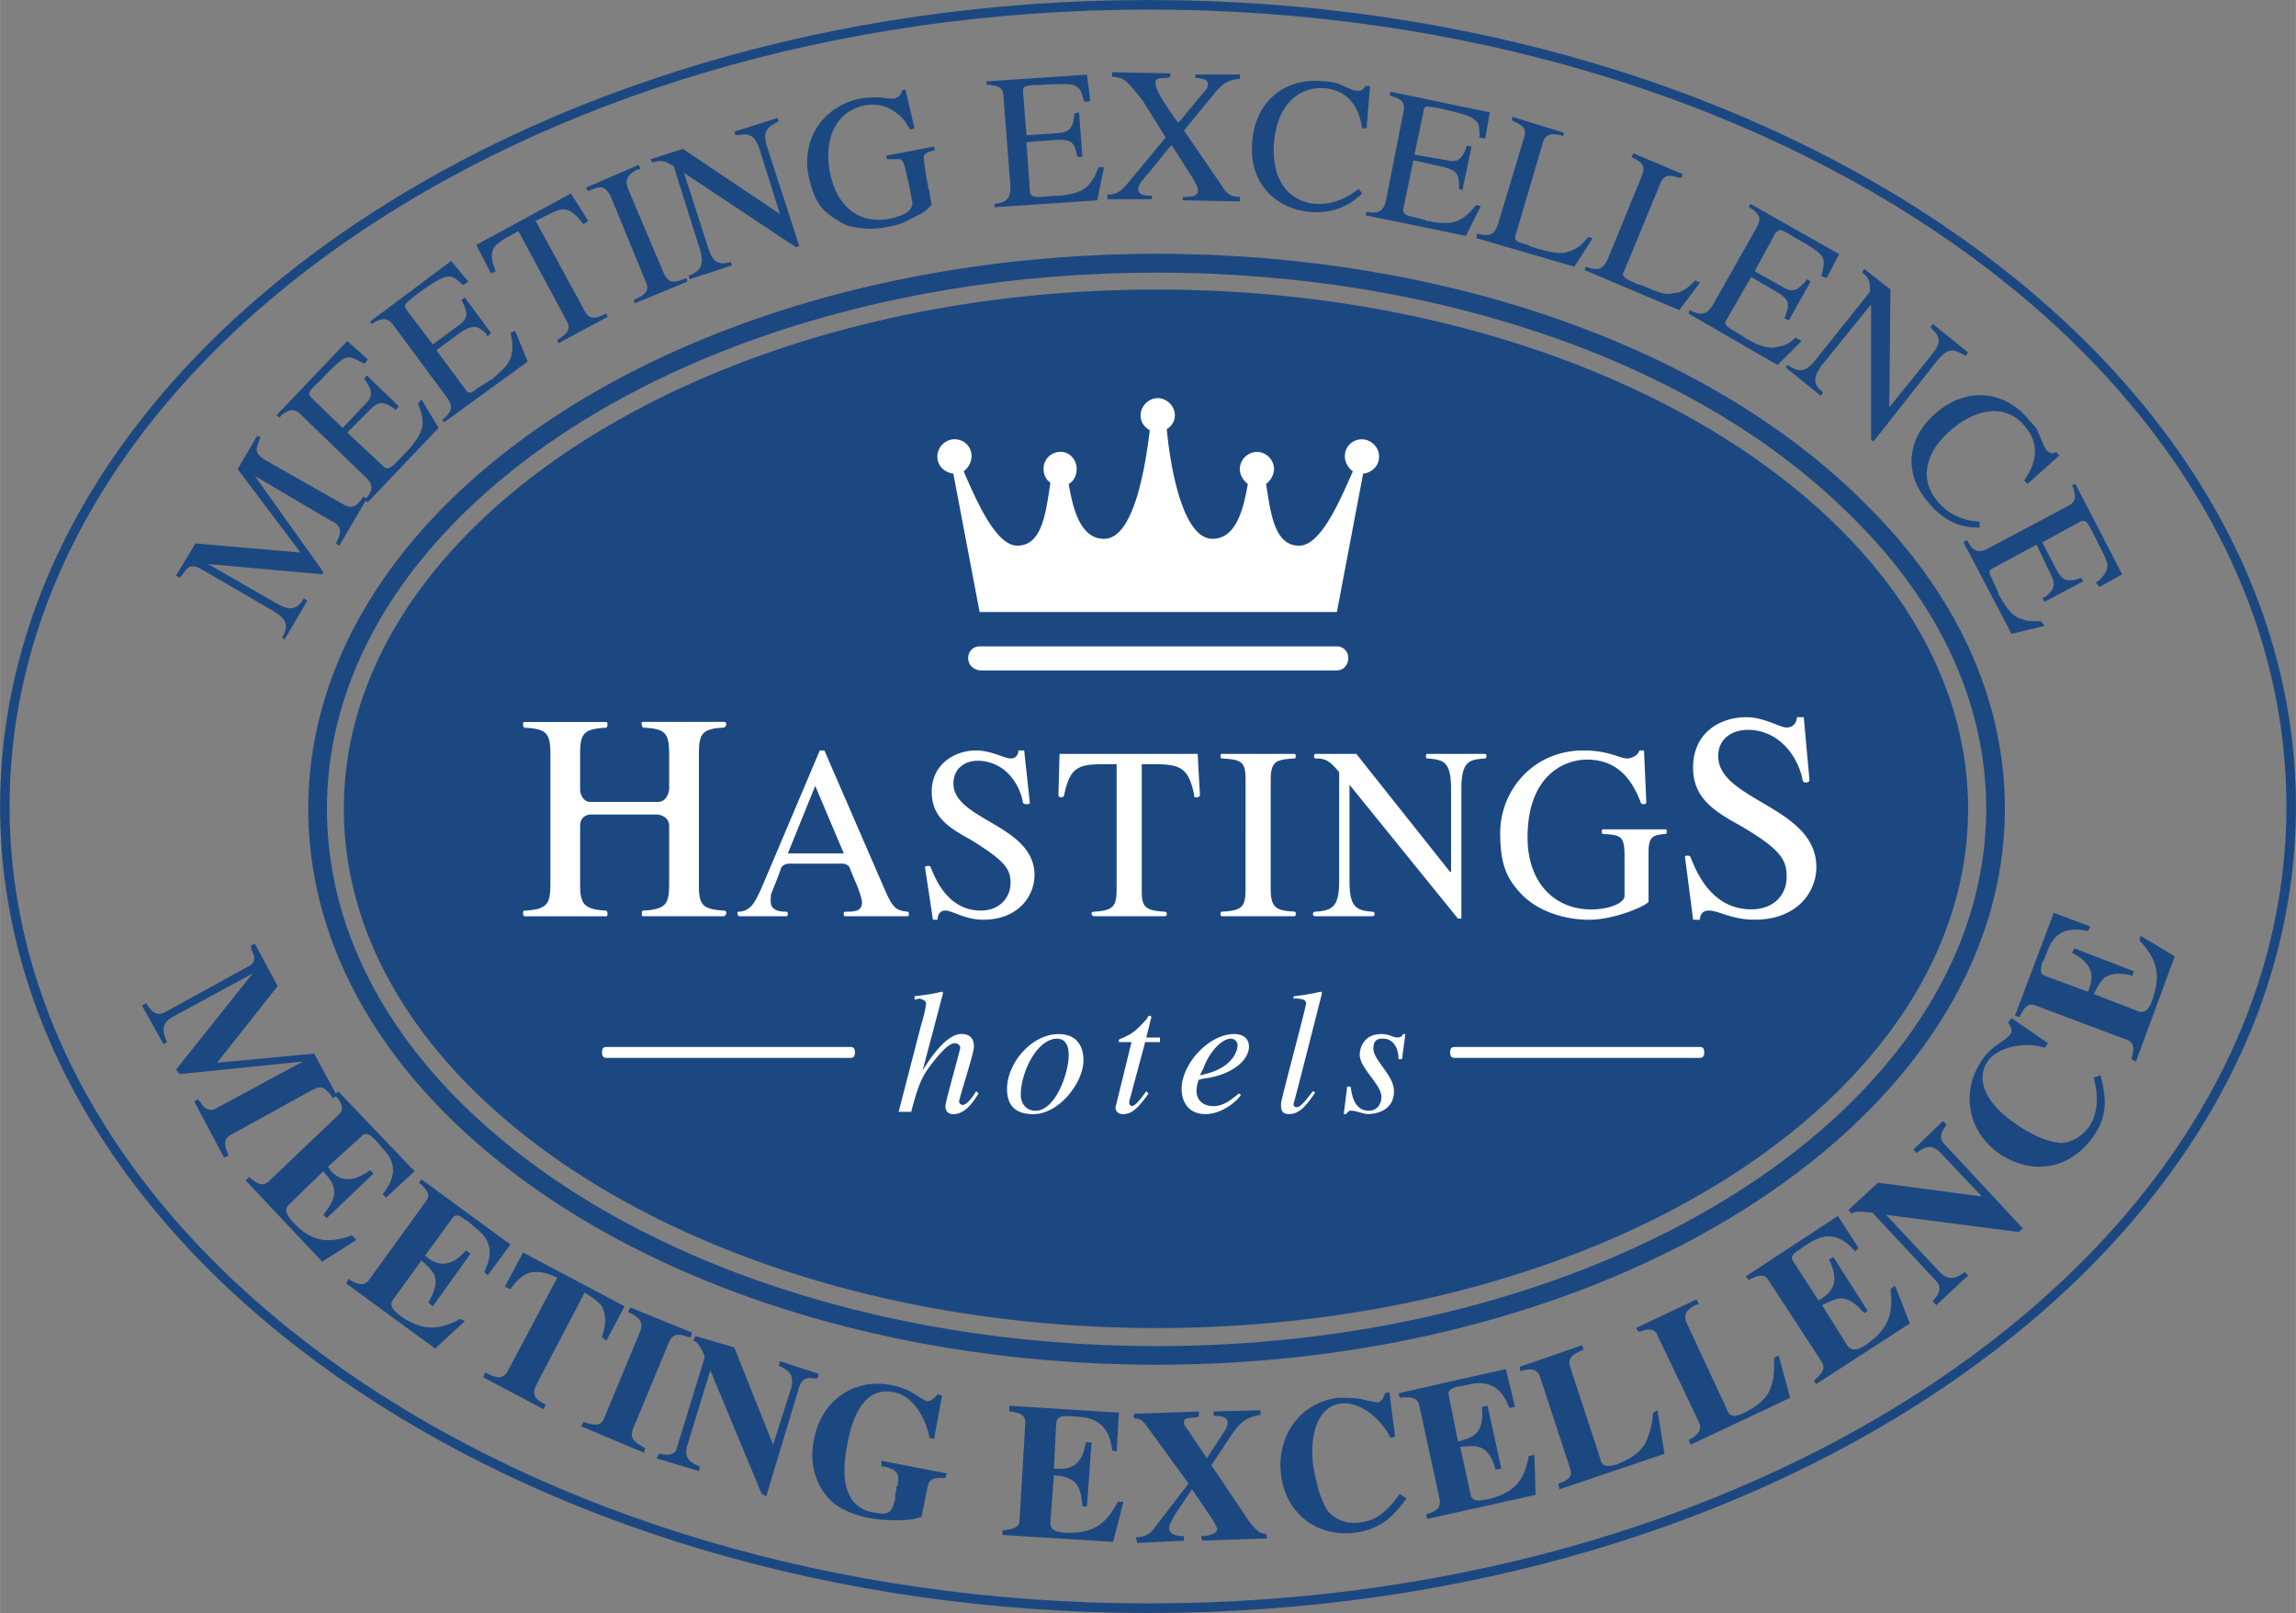 <svg xmlns="http://www.w3.org/2000/svg" width="2500" height="1756" viewBox="0 0 44.12 30.992"><rect x="0" y="0" width="44.12" height="30.992" fill="#808080" stroke="none"/><path d="M0 15.496c0 8.544 9.901 15.496 22.071 15.496 12.158 0 22.049-6.952 22.049-15.496S34.229 0 22.071 0C9.901 0 0 6.952 0 15.496zm.183 0C.183 7.053 10.002.184 22.071.184c12.057 0 21.866 6.869 21.866 15.312s-9.809 15.312-21.866 15.312C10.002 30.808.183 23.939.183 15.496z" fill="#1c4882"/><path d="M8.563 9.699c-1.728 1.731-2.641 3.75-2.641 5.84 0 2.104.913 4.132 2.641 5.862 3.014 3.019 8.121 4.821 13.662 4.821 8.989 0 16.302-4.792 16.302-10.684 0-2.098-.921-4.118-2.663-5.841-2.991-3.018-8.09-4.821-13.639-4.821-5.541.002-10.648 1.804-13.662 4.823zm.254 11.449c-1.659-1.662-2.536-3.602-2.536-5.608 0-1.993.877-3.924 2.536-5.586C11.765 7 16.777 5.238 22.225 5.238c5.456 0 10.459 1.763 13.385 4.715 1.674 1.656 2.558 3.587 2.558 5.587 0 5.693-7.152 10.324-15.943 10.324-5.448 0-10.46-1.763-13.408-4.716zM3.382 11.057l.066.044.044-.044c.131-.198.197-.22.395-.11l1.36.791c.263.154.307.286.175.506l.044.044.439-.747-.066-.044c-.131.22-.263.241-.504.109l-1.338-.769 2.194.197.021-.044-1.316-1.845 1.492.879h.022l.022.022c.131.088.131.198.021.396l.066.044.527-.901-.067-.044c-.131.219-.241.241-.417.131l-1.47-.835c-.175-.11-.197-.176-.11-.374l.022-.066-.065-.021-.373.637 1.207 1.604-2.018-.176-.373.616z" fill="#1c4882"/><path d="M5.312 7.98l.066.044c0-.022.022-.022.022-.044.176-.132.263-.132.395 0l1.228 1.187c.154.154.154.264-.021.439l.065.044 1.36-1.428-.329-.549-.066.088c.066.176.088.241.088.373 0 .154-.11.33-.307.549-.022.023-.044.023-.044.045l-.197.197c-.088.088-.154.088-.197.044l-.703-.659.438-.439c.176-.176.264-.154.461-.022 0 0 .021.022.044.022l.045-.066-.615-.594-.044.066c.153.22.175.33.021.483l-.438.462-.592-.571c-.044-.044-.066-.088-.044-.11 0-.022.044-.088.198-.22.263-.286.395-.396.482-.44.088-.021.154-.021.33.089 0 0 .022 0 .044.022l.065-.088-.395-.352-1.36 1.428zM7.111 6.178l.022.044c.022 0 .044-.021.044-.021.198-.11.285-.088.395.065l1.009 1.363c.132.176.11.286-.088.439l.044.044 1.602-1.165-.242-.593-.088.044c.044.198.044.264.022.396-.022.176-.154.308-.395.505-.022 0-.044.022-.044.022l-.241.154c-.088.088-.153.088-.197.022l-.57-.769.482-.352c.22-.132.307-.132.482.044 0 0 0 .022.022.044l.065-.066-.503-.681-.066.044c.132.264.132.352-.044.483l-.505.374-.504-.66c-.022-.043-.044-.087-.022-.109 0-.022.066-.066.219-.198.307-.22.461-.308.548-.329.11-.022.176 0 .307.132.022 0 .022.021.044.021l.089-.065-.33-.396-1.557 1.164zM9.151 4.706l.285.549.088-.044c-.066-.175-.088-.263-.066-.351.022-.132.088-.198.46-.396l.044-.022.921 1.714c.088.153.044.242-.175.373l.022.066.943-.506-.021-.065c-.264.132-.351.109-.461-.132l-.899-1.648.088-.044c.263-.132.351-.176.438-.176.132 0 .22.066.395.286l.088-.066-.329-.527-1.821.989zM11.257 3.607l.044.066.044-.022.065-.022c.154-.066.242-.022.329.154l.658 1.604c.088.176.044.264-.219.374l.022.066 1.009-.417-.022-.066c-.263.11-.351.088-.438-.109l-.68-1.604c-.066-.176-.022-.264.175-.374.022 0 .044 0 .066-.022l-.043-.066-1.01.438zM12.507 3.058l.021.066c.176-.044.22-.044.373.044l.044.022.504 1.604c.088.286.022.417-.219.505l.022.066.812-.264-.022-.066c-.241.066-.351 0-.438-.286l-.461-1.428 2.15 1.428.066-.022-.614-1.89c-.088-.264-.044-.374.175-.483l.044-.022-.022-.066-.833.264.022.066h.066c.219-.044.307.022.395.264l.395 1.252-1.865-1.252-.615.198zM17.333 1.74c-.022.088-.066.132-.154.154h-.087l-.176-.022c-.109 0-.263 0-.395.022-.702.154-1.119.769-.987 1.472.066.308.154.527.307.681.153.132.285.22.438.286.242.066.527.088.79.022.153-.022.285-.066.438-.154.285-.132.285-.154.395-.264-.022-.11-.044-.22-.044-.286-.022-.022-.022-.044-.022-.066a5.121 5.121 0 0 1-.088-.571c.022-.066.066-.088.22-.132l-.022-.066-.921.176.022.066h.241c.066.022.088.066.154.396l.021.066.066.352c.022.154-.11.264-.438.33-.57.11-1.009-.22-1.141-.879-.132-.681.131-1.187.658-1.296a.733.733 0 0 1 .57.11c.154.11.198.154.308.352l.087-.022-.175-.747-.065.02zM18.956 1.564v.066H19c.219.022.285.066.285.264l.132 1.692c0 .22-.066.308-.307.33v.066l1.974-.132.131-.637h-.109c-.066.198-.11.242-.197.352-.11.11-.285.176-.593.198h-.065l-.263.022c-.132 0-.198-.022-.198-.11l-.065-.945.614-.044c.241 0 .307.044.351.286.022.022.022.022.022.044h.088l-.066-.857-.088.022c-.021.264-.087.352-.285.374l-.636.044-.066-.835c0-.044 0-.088.022-.088.022-.022.109-.044.307-.044.373-.022.57-.022.636 0 .109.044.153.088.197.286 0 0 .022.022.022.044l.109-.022-.066-.505-1.93.129zM21.369 1.388v.088h.044c.109.022.131.022.197.066.088.066.198.198.351.396l.439.703-.746.901c-.132.154-.219.198-.373.198v.088h.855v-.067c-.197 0-.263-.044-.263-.132 0-.044.022-.11.22-.33l.373-.461.044-.044.022.022.351.549c.175.264.22.417-.088.417h-.066v.066l1.097.022v-.087c-.175 0-.263-.066-.351-.22l-.724-1.055.614-.747c.131-.154.241-.22.417-.242h.044v-.087h-.856v.066h.044c.154.022.197.044.197.132 0 .044-.021.088-.109.176l-.417.505-.044.044-.021-.022c-.329-.461-.417-.637-.417-.747 0-.066.044-.088.197-.088.022 0 .044 0 .088-.022V1.41l-1.119-.022zM26.239 1.652c-.044.066-.088.11-.176.088h-.043l-.307-.132a.814.814 0 0 0-.263-.044c-.746-.088-1.316.374-1.382 1.121-.087.747.352 1.296 1.075 1.384.417.044.768-.088 1.031-.352l-.066-.088c-.285.22-.548.308-.855.286-.548-.066-.833-.527-.768-1.208.066-.681.461-1.055.987-1.011.395.044.636.308.702.769h.087l.066-.813h-.088zM26.721 1.762l-.021.066c.021 0 .044.022.044.022.219.066.263.132.219.33l-.329 1.67c-.043.198-.131.264-.373.22l-.022.066 1.931.396.285-.571-.088-.022c-.132.154-.176.198-.285.264-.132.088-.329.11-.636.044-.022 0-.044 0-.066-.022l-.263-.066c-.11-.022-.154-.066-.154-.132l.197-.947.592.132c.241.066.285.132.285.374v.044l.065.022.176-.835-.088-.022c-.088.264-.175.33-.373.286l-.636-.11.175-.835c0-.044.022-.066.044-.088.022 0 .11 0 .307.044.373.088.548.132.614.198.088.066.109.11.109.308v.044l.11.022.088-.505-1.907-.397zM29.069 2.245l-.022.066c.022 0 .044.022.044.022.197.088.241.154.197.308l-.504 1.67c-.066.198-.154.242-.396.176l-.021.088 1.887.549.351-.549-.088-.022c-.131.176-.241.242-.395.286-.132.044-.264.022-.593-.066l-.066-.023-.066-.022s-.022-.022-.043-.022c-.242-.066-.264-.088-.22-.22l.505-1.714c.043-.176.131-.22.351-.176l.044.022.022-.066-.987-.307zM31.394 2.948l-.044.066a.065.065 0 0 0 .043.022c.198.11.219.176.154.352l-.658 1.604c-.088.176-.176.22-.417.132l-.021.066 1.82.769.395-.527-.088-.044c-.154.154-.263.242-.417.242-.154.044-.264 0-.57-.132l-.066-.022-.066-.021c-.022 0-.022 0-.044-.022-.219-.088-.263-.132-.197-.241l.68-1.648c.066-.176.154-.198.351-.132h.066l.022-.066-.943-.398zM33.631 3.915l-.022.066c.022 0 .022.022.044.022.176.132.197.198.088.396l-.833 1.472c-.11.176-.219.198-.439.088l-.021.066 1.711.989.46-.461-.11-.066c-.153.132-.219.154-.351.176-.154.044-.329 0-.593-.154-.021-.022-.043-.022-.065-.044l-.22-.132c-.11-.066-.154-.11-.11-.176l.482-.835.526.308c.198.132.22.197.132.439 0 0 0 .021-.022.044l.088.044.417-.747-.065-.044c-.176.22-.285.264-.461.153l-.548-.308.395-.725c.044-.044.065-.066.088-.066.021 0 .109.022.263.132.329.176.483.286.549.374.044.087.044.153 0 .329 0 0 0 .022-.022.044l.11.044.241-.461-1.712-.967zM35.825 5.167l-.044.066c.132.109.153.153.153.329v.044l-1.053 1.319c-.176.22-.307.242-.526.088l-.044.044.68.549.043-.066c-.197-.154-.197-.286-.021-.527l.943-1.165v2.593l.044.045 1.228-1.56c.198-.22.285-.242.504-.11l.044.022.044-.066-.68-.55-.044.066.044.044c.153.153.153.264 0 .461l-.834 1.033.022-2.264-.503-.395zM39.51 8.684c-.066.044-.131.022-.197-.044 0-.022 0-.022-.022-.044l-.132-.308c-.021-.066-.088-.132-.153-.198-.461-.593-1.207-.659-1.777-.176-.592.483-.658 1.187-.175 1.736.263.33.614.505.987.483v-.11c-.352-.022-.614-.154-.812-.396-.351-.417-.241-.945.285-1.384.527-.439 1.075-.461 1.404-.044.264.308.241.659-.021 1.033l.065.066.614-.549-.066-.065zM39.883 9.299l-.066.022c0 .022.022.044.022.044.066.22.044.286-.131.374l-1.492.792c-.197.109-.307.065-.417-.154l-.066.044.921 1.758.636-.154-.066-.088c-.197 0-.263 0-.373-.044-.176-.044-.285-.198-.439-.462 0-.021-.022-.044-.022-.065l-.109-.242c-.066-.109-.066-.176 0-.197l.855-.462.263.55c.11.22.088.308-.109.461-.022 0-.022 0-.044.022l.044.065.746-.396-.044-.065c-.241.088-.352.065-.461-.132l-.285-.549.724-.396c.066-.022.088-.022.11 0 .021 0 .065.066.153.242.175.352.263.505.263.593 0 .11-.044.176-.175.308-.022 0-.022 0-.044.022l.065.088.439-.242-.898-1.737zM4.896 18.132l-.088.044c.022.022.022.044.022.066.088.176.066.264-.066.33l-1.601.879c-.132.066-.219.022-.329-.132l-.022-.044-.087.044.417.747.066-.044c-.11-.242-.088-.374.109-.483l1.536-.835-1.47 1.846.066.088 2.369-.242-1.668.901c-.11.065-.22.021-.308-.132l-.043-.044-.066.044.57 1.077.088-.044c-.11-.241-.088-.329.087-.417l1.514-.835c.175-.088.241-.066.373.11 0 0 .022.022.022.044l.088-.044-.439-.813-1.865.176 1.163-1.472-.438-.815z" fill="#1c4882"/><path d="M6.497 20.967l-.065.066c.153.175.175.285.087.373l-1.36 1.297c-.109.088-.197.065-.373-.088l-.066.066 1.47 1.561.658-.418-.088-.088c-.483.176-.79.11-1.141-.264-.132-.153-.154-.241-.066-.329l.658-.638c.132.154.176.22.198.308.043.154-.022.308-.198.527l.066.066.899-.857-.066-.065c-.307.22-.548.241-.768 0 0-.022-.022-.044-.044-.066l.658-.593c.065-.066.131-.044.241.065l.022.022.154.176c.241.264.241.527-.022.856l.066.066.548-.506-1.468-1.537zM8.098 22.66l-.044.065c.176.154.219.242.132.352l-1.097 1.517c-.087.11-.197.11-.395-.022l-.044.087 1.711 1.252.57-.527-.087-.044c-.438.242-.768.22-1.163-.066-.175-.132-.197-.22-.109-.33l.526-.725c.153.132.197.198.241.264.066.154.022.308-.109.549l.087.066.724-1.011-.088-.065c-.241.286-.482.33-.724.154-.022-.022-.044-.044-.066-.044l.527-.725c.066-.088.131-.066.263.044h.022l.175.153c.285.22.329.483.154.835l.066.066.438-.593-1.71-1.252zM10.05 24.066l-.351.659.11.044c.153-.22.307-.33.482-.33.132 0 .22.022.417.11l-.921 1.736c-.088.198-.197.22-.417.11l-.044-.022-.044.088 1.163.616.043-.088-.043-.022c-.198-.11-.219-.197-.132-.374l.921-1.758c.175.11.263.176.329.264.088.154.088.352 0 .593l.088.066.351-.659-1.952-1.033zM12.112 25.121l-.044.088c.241.11.285.198.241.352l-.702 1.692c-.044.132-.176.153-.395.065l-.044.088 1.207.506.022-.088c-.241-.132-.285-.198-.241-.352l.702-1.692c.066-.132.154-.176.373-.088h.044l.022-.088-1.185-.483zM13.363 25.67l-.044.088c.088.022.131.11.219.286v.044l-.526 1.714c-.022.132-.132.176-.329.132h-.022l-.044.088.812.242.022-.088c-.241-.088-.307-.198-.241-.418l.439-1.428.987 2.374.088.044.636-2.11c.065-.154.131-.176.307-.154h.044l.022-.088-.746-.242-.022.088c.241.11.285.198.241.417l-.351 1.099-.746-1.868-.746-.22zM18.013 26.791c-.066.088-.132.132-.198.132-.022 0-.131-.066-.263-.153a1.347 1.347 0 0 0-.417-.154c-.724-.154-1.36.308-1.491 1.033-.11.483.044.944.373 1.23.175.132.373.22.658.285.417.066.812.066 1.031-.021.022-.066.022-.132.044-.198.088-.461.088-.483.176-.527.065-.021.088-.021.241-.021l.022-.088-1.25-.242v.11h.044c.263.065.307.132.263.373-.022 0-.022.022-.022.044s0 .066-.021.088V28.792c-.066.285-.132.329-.439.264-.46-.088-.636-.527-.483-1.297.132-.747.439-1.099.878-1.011.329.044.614.417.702.879l.088.022.153-.835-.089-.023zM19.395 27.01v.11c.241.021.307.088.307.22l-.11 1.867c0 .132-.109.176-.329.198v.088l2.128.132.197-.77h-.109c-.242.462-.505.615-1.031.594-.197-.022-.263-.066-.263-.198l.066-.9a.68.68 0 0 1 .351.088c.132.088.176.241.198.505h.087l.088-1.23h-.109c-.066.374-.22.527-.549.506h-.065l.044-.879c.021-.11.065-.132.241-.132h.044l.219.021c.351.044.526.242.57.638l.088.021.043-.747-2.106-.132zM21.786 27.164v.088c.132 0 .176.044.285.197l.768 1.055-.658.857c-.066.109-.197.176-.351.176l.022.109.899-.043v-.088c-.175 0-.285-.044-.285-.154 0-.044.044-.154.131-.286l.308-.461.417.615c.022.044.066.132.066.153 0 .066-.088.11-.241.132h-.067l.022.088 1.25-.044-.021-.088c-.11 0-.176-.044-.329-.241l-.724-1.077.395-.593c.176-.264.307-.33.548-.374v-.088l-.899.022v.088h.044c.231 0 .286.108.154.308l-.329.505-.351-.527c-.066-.088-.088-.109-.088-.153 0-.088.022-.088.242-.11 0 0 .021 0 .043-.021v-.088l-1.251.043zM26.612 26.769c-.022.109-.088.176-.132.176s-.153-.022-.329-.066c-.109-.022-.307-.022-.438-.022-.724.088-1.185.725-1.097 1.472s.68 1.209 1.426 1.121c.438-.066.68-.242.987-.659l-.132-.088c-.241.352-.482.527-.768.549a.673.673 0 0 1-.614-.22c-.132-.197-.22-.505-.285-.9-.066-.659.131-1.121.548-1.165.329-.044.746.264.943.659l.088-.021-.109-.858-.088.022zM26.875 26.769l.022.087c.241-.022.329 0 .373.132l.395 1.823c.022.154-.044.22-.263.286l.022.088 2.084-.462-.022-.769-.11.021c-.088.506-.307.726-.812.835-.197.044-.285.022-.307-.109l-.197-.901c.175-.021.263-.021.351 0 .153.044.263.176.329.439l.109-.021-.263-1.209-.11.022c.044.373-.065.571-.373.637-.021.022-.043.022-.087.022l-.175-.879c-.022-.087.021-.131.197-.176h.022l.219-.044c.351-.066.592.088.724.461l.11-.021-.175-.726-2.063.464zM29.2 26.263l.022.088.044-.022c.197-.044.285 0 .329.132l.57 1.736c.065.154 0 .242-.22.308l.022.11 2.018-.682-.132-.835-.087.044a1.57 1.57 0 0 1-.131.55c-.088.197-.285.329-.549.439-.197.065-.307.044-.329-.088l-.57-1.736c-.065-.176-.021-.264.198-.352l.043-.022-.021-.088-1.207.418zM31.438 25.516l.044.066h.044c.175-.066.285-.044.329.088l.79 1.648c.065.154 0 .242-.197.352l.044.088 1.908-.901-.22-.813-.087.044c0 .264 0 .396-.066.571-.065.198-.241.352-.504.483-.175.088-.285.088-.329-.044l-.768-1.648c-.087-.176-.043-.264.154-.374l.066-.022-.046-.087-1.162.549zM33.543 24.527l.065.066c.198-.11.308-.11.373 0l1.031 1.582c.065.11.021.198-.154.352l.044.066 1.799-1.165-.285-.725-.088.066c.066.505-.066.791-.482 1.077-.175.11-.263.11-.351 0l-.482-.769c.175-.088.241-.11.351-.132.154 0 .285.088.461.286l.065-.044-.658-1.033-.087.044c.175.352.131.571-.132.747-.022.022-.044.022-.066.044l-.483-.747c-.065-.088-.021-.154.132-.242l.022-.021.175-.11c.329-.198.593-.132.855.175l.066-.065-.396-.615-1.775 1.163zM35.518 23.252l.066.066c.065-.044.153-.044.351-.022h.044l1.229 1.319c.088.088.088.22-.044.352l-.021.044.065.066.614-.571-.065-.066c-.198.154-.329.154-.483 0l-1.031-1.099 2.544.33.088-.066L37.382 22c-.11-.11-.11-.198 0-.352l.021-.044-.065-.066-.57.55.065.065c.197-.153.308-.153.461 0l.79.835-1.996-.264-.57.528zM38.588 19.649c.066.088.088.176.044.22 0 .022-.109.11-.241.198a1.036 1.036 0 0 0-.307.308c-.417.615-.263 1.384.351 1.802.636.417 1.36.285 1.799-.352.241-.352.263-.66.132-1.165l-.132.044c.109.417.065.703-.088.945-.153.197-.373.329-.57.308-.241-.022-.548-.154-.855-.374-.548-.374-.768-.835-.526-1.187.175-.264.68-.396 1.097-.264l.065-.088-.702-.483-.067.088zM38.72 19.517l.088.022c.109-.22.175-.264.307-.22l1.755.659c.132.044.154.154.088.374l.088.044.746-2.021-.658-.396-.022.088c.352.373.417.681.242 1.165-.066.176-.154.242-.263.198l-.855-.33c.088-.176.132-.242.197-.308.132-.088.285-.11.548-.044l.022-.088-1.141-.439-.044.088c.351.176.438.396.329.681 0 .022-.022.044-.022.066l-.833-.308c-.088-.044-.088-.11-.044-.264l.022-.022.087-.22c.132-.33.373-.439.768-.352l.044-.088-.702-.264-.747 1.979zM6.606 15.54c0-5.494 6.998-9.977 15.618-9.977S37.82 10.046 37.82 15.54c0 5.516-6.976 9.977-15.596 9.977S6.606 21.055 6.606 15.54z" fill="#1c4882"/><path d="M11.673 20.326c-.052 0-.105 0-.105-.105s.053-.105.105-.105h4.65c.053 0 .105 0 .105.105s-.053.105-.105.105h-4.65zm16.299 0c-.052 0-.105 0-.105-.105s.053-.105.105-.105h4.672c.053 0 .105 0 .105.105s-.052.105-.105.105h-4.672zM25.69 12.881h-6.866c-.132-.022-.22-.11-.22-.242 0-.11.088-.22.22-.22h6.866a.22.22 0 0 1 .219.22c.001.132-.087.242-.219.242zM25.69 11.76l.504-2.659c.176-.022.307-.154.307-.33s-.154-.33-.329-.33a.323.323 0 0 0-.329.33c0 .11.065.22.153.286-.241.549-.614 1.428-1.031 1.428-.482 0-.548-.637-.636-1.187a.375.375 0 0 0 .153-.286.337.337 0 0 0-.329-.33.338.338 0 0 0-.329.33c0 .11.066.22.154.286-.088.527-.242 1.055-.68 1.055-.57 0-.812-1.384-.877-2.109a.304.304 0 0 0 .155-.264c0-.176-.153-.33-.329-.33s-.329.154-.329.33c0 .132.066.22.176.286-.088.725-.308 2.087-.878 2.087-.438 0-.592-.527-.68-1.055.088-.044.153-.154.153-.286 0-.176-.131-.33-.307-.33a.323.323 0 0 0-.329.33c0 .11.044.198.131.264-.087.571-.154 1.208-.636 1.208-.417 0-.79-.879-1.031-1.428a.378.378 0 0 0 .153-.286.323.323 0 0 0-.329-.33c-.176 0-.329.154-.329.33s.131.308.307.33l.505 2.659h6.866v.001zM11.345 15.408h1.294c.198 0 .219-.242.219-.242v-.681c0-.417-.087-.483-.504-.505 0 0-.022-.022-.022-.066-.022-.044.022-.044.022-.044h1.558s.044 0 .044.044-.044.066-.044.066c-.417.022-.483.11-.483.505v2.505c0 .374.044.483.483.506 0 0 .044 0 .044.044s-.044.065-.044.065h-1.558s-.022 0-.022-.044c0-.065.022-.065.022-.065.483-.022.504-.154.504-.571V15.87c0-.198-.219-.22-.219-.22h-1.294s-.198 0-.198.22v1.121c0 .374.066.483.505.506 0 0 .021.021.021.065s-.021.044-.021.044h-1.58s-.022-.021-.022-.065.022-.044.022-.044c.483-.022.504-.154.504-.571v-2.439c0-.417-.088-.483-.504-.505 0 0-.022-.022-.022-.066s.022-.044.022-.044h1.58s.021 0 .021.044-.021.066-.021.066c-.439.022-.505.11-.505.505v.703c0-.002.022.218.198.218zM15.139 16.397l.526-1.297.549 1.297h-1.075zm2.325 1.164c0-.044-.021-.044-.021-.044-.22-.021-.285-.065-.439-.417l-1.163-2.681h-.088l-.987 2.33c-.088.197-.219.549-.329.659a.334.334 0 0 1-.241.109s-.044 0-.022.044c0 .022.022.044.022.044h.921s.021 0 .021-.044-.021-.044-.021-.044c-.088 0-.308 0-.308-.197 0-.066 0-.132.022-.176 0 0 .153-.374.175-.462.044-.088.154-.088.154-.088h1.031s.087 0 .131.066c.022.065.154.373.154.373.022.066.087.22.087.308 0 .176-.153.176-.329.176 0 0-.022 0-.022.044s.022.044.022.044h1.207c.002 0 .023 0 .023-.044zM19.79 15.43s0 .022-.065.022c-.044 0-.066-.022-.066-.022-.066-.396-.373-.813-.877-.813-.219 0-.461.132-.461.439 0 .703 1.558.791 1.558 1.758 0 .396-.307.857-.987.857-.351 0-.592-.176-.724-.176-.109 0-.153.088-.153.176h-.088l-.153-1.011s0-.022.065-.022c.044 0 .044.022.044.022.088.22.329.835.965.835.373 0 .57-.264.57-.527s-.088-.418-.768-.835c-.438-.242-.746-.44-.746-.923 0-.527.439-.791.855-.791.285 0 .548.154.658.154.131 0 .153-.11.153-.154h.11l.11 1.011zM22.422 17.561c0 .044-.044.044-.044.044h-1.36s-.044-.021-.044-.044c0-.044.044-.044.044-.044.417-.021.439-.132.439-.483v-2.351h-.263c-.505 0-.636.088-.746.593 0 0 0 .044-.065.044-.044 0-.044-.044-.044-.044l.021-.791h2.654l.044.791s0 .044-.065.044c-.066 0-.044-.044-.044-.044-.11-.505-.241-.593-.768-.593h-.241V17.1c0 .308.044.396.439.417-.001 0 .043 0 .043.044zM23.453 17.561c0-.044.022-.044.022-.044.395-.021.46-.088.46-.439V14.99c0-.352-.066-.396-.46-.417 0 0-.022 0-.022-.044s.022-.044.022-.044h1.403s.022 0 .022.044-.022.044-.022.044c-.351.022-.46.044-.46.417v2.087c0 .374.109.418.46.439 0 0 .022 0 .022.044s-.022.044-.022.044h-1.403c0 .001-.022.001-.022-.043zM28.564 14.529c0 .044-.022.044-.022.044-.307.022-.46.044-.46.593v2.483h-.066l-2.084-2.571v1.824c0 .483.088.594.439.615 0 0 .044 0 .044.044s-.044.044-.044.044h-1.097s-.044 0-.044-.044.044-.044.044-.044c.351-.021.46-.109.46-.615v-2.065c-.198-.242-.285-.264-.46-.264 0 0-.022 0-.022-.044s.022-.044.022-.044h.789l1.799 2.264h.022v-1.583c0-.527-.132-.571-.461-.593 0 0-.022 0-.022-.044s.022-.044.022-.044h1.119s.022 0 .022.044zM32.03 15.979c0 .044-.022.044-.022.044-.219.022-.329.022-.329.352v.945c0 .065-.636.352-1.14.352-.461 0-.987-.154-1.316-.506-.264-.285-.395-.549-.395-1.164 0-.792.614-1.583 1.601-1.583.483 0 .702.154.834.154.044 0 .197-.022.241-.154h.088l.044.989s0 .044-.044.044c-.066 0-.066-.044-.066-.044-.132-.33-.373-.813-1.031-.813-.439 0-1.141.308-1.141 1.495 0 .856.504 1.384 1.228 1.384.307 0 .636-.109.636-.264v-.769c0-.396-.088-.396-.417-.418 0 0-.021 0-.021-.044s.021-.044.021-.044h1.207s.022 0 .022.044zM34.772 14.99s0 .044-.066.044c-.065 0-.065-.044-.065-.044-.088-.461-.461-.967-1.053-.967-.285 0-.57.154-.57.505 0 .857 1.886.967 1.886 2.132 0 .483-.373 1.011-1.185 1.011-.438 0-.702-.176-.877-.176-.132 0-.175.088-.175.176h-.131l-.154-1.187s-.022-.044.043-.044c.066 0 .066.044.066.044.109.264.395.988 1.162.988.461 0 .68-.308.68-.615 0-.329-.087-.527-.921-1.011-.526-.286-.877-.549-.877-1.099 0-.659.504-.967 1.03-.967.329 0 .637.198.768.198.154 0 .198-.132.198-.198h.131l.11 1.21zM18.803 21.011c-.11.176-.263.396-.483.396-.109 0-.153-.065-.153-.154 0-.088.285-1.077.285-1.121s-.044-.088-.109-.088c-.154 0-.439.396-.505.483-.153.22-.219.417-.329.835h-.241l.438-1.692c.044-.132.088-.33.088-.396 0-.022-.021-.066-.131-.088l-.088.022v-.066c.175-.022.351-.044.526-.088l.022.022-.395 1.494c.109-.176.438-.703.746-.703.088 0 .241.022.241.242 0 .132-.285.989-.285 1.055 0 .044.044.066.066.066.066 0 .153-.088.263-.264l.044.045zM20.316 19.957c.154 0 .22.132.22.308 0 .374-.263 1.077-.636 1.077-.175 0-.285-.132-.285-.308-.001-.418.306-1.077.701-1.077zm.022-.088c-.505 0-.987.549-.987 1.055 0 .286.132.483.504.483.504 0 .965-.615.965-1.033.001-.22-.087-.505-.482-.505zM22.291 20.022h-.285l-.307 1.143v.022c0 .022.022.066.044.066.087 0 .197-.176.285-.286l.043.044c-.175.242-.307.396-.482.396-.066 0-.153-.021-.153-.132l.307-1.252H21.5v-.044c.022-.022.11-.044.176-.088.109-.044.263-.198.373-.33 0-.022.021-.044.044-.044.021 0 .043.022.021.066l-.087.352h.263v.087h.001zM23.124 20.528c.11-.308.351-.571.526-.571.087 0 .131.066.131.132 0 .022-.021.439-.724.571l.067-.132zm.68.483c-.154.132-.308.242-.483.242-.153 0-.329-.066-.329-.308a.64.64 0 0 1 .043-.198l.088-.022c.548-.066.877-.352.877-.615 0-.154-.11-.242-.285-.242-.482 0-1.009.571-1.009 1.055 0 .22.109.483.46.483s.658-.308.68-.373l-.042-.022zM25.274 20.989c-.176.264-.308.417-.505.417-.153 0-.153-.109-.153-.198 0-.088.482-1.846.482-1.934s-.153-.088-.241-.088v-.044a4.34 4.34 0 0 0 .526-.088l.022.022s-.504 2-.548 2.131c0 .022 0 .066.065.066.066 0 .154-.11.308-.308l.044.024zM25.954 20.879c.022.154.066.462.351.462.175 0 .241-.154.241-.264 0-.242-.417-.549-.417-.813 0-.11.065-.396.417-.396.154 0 .219.066.307.066.065 0 .088-.022.109-.066h.044l-.065.483h-.066c0-.198-.088-.396-.307-.396-.088 0-.176.022-.176.198 0 .22.395.505.395.813 0 .352-.307.439-.504.439-.088 0-.22-.065-.329-.065-.044 0-.065.044-.088.065h-.044l.066-.527h.066v.001z" fill="#fff"/></svg>